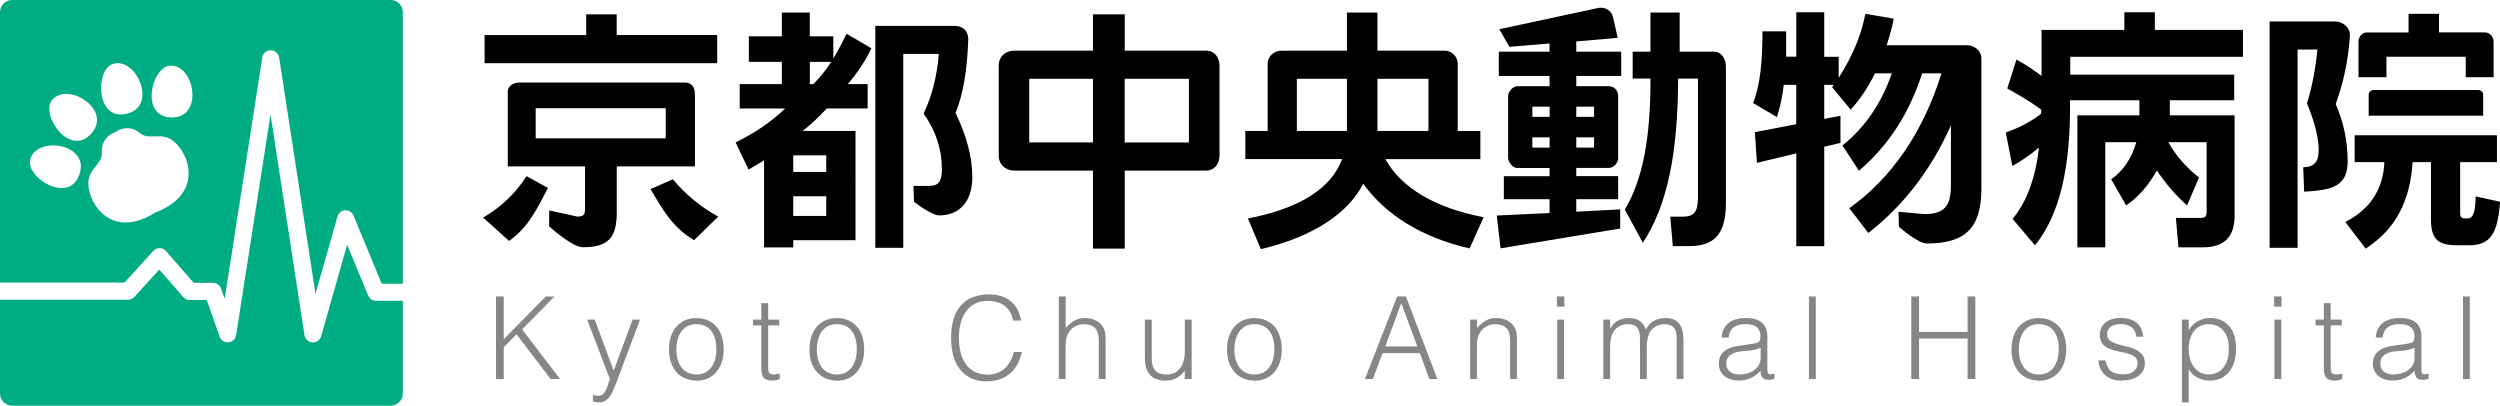 <?xml version="1.0" encoding="UTF-8"?><svg id="_レイヤー_2" xmlns="http://www.w3.org/2000/svg" viewBox="0 0 391 63.45"><defs><style>.cls-1{fill:#00ad83;}.cls-2{fill:#878585;}</style></defs><g id="TOP"><g><g><path d="M104.12,21.64h-20.34v-4.72h20.34v4.72Zm8.06-16.17h-15.73V2.24h-4.77v3.24h-15.89v4.4h36.38V5.48Zm-3.49,9.43c0-1.22-.41-1.99-1.62-1.99h-25.82c-1.15,0-1.83,.71-1.83,1.35v11.77h12.08v6.6c0,1-.24,1.24-1.23,1.24l-4.37-.96-.02,2.49s3.61,3.27,5.26,3.27c3.87,0,5.32-1.4,5.32-5.36v-7.29h12.23V14.91Zm-29.08,22.78c3.02-2.08,4.42-5.11,6.09-8.28l-3.35-1.85c-1.71,2.68-3.97,4.84-6.79,6.48l4.05,3.64Zm32.73-3.8c-2.66-1.44-5-3.36-7.11-5.84l-3.48,1.53c1.83,3.12,3.44,6.03,6.81,7.99l3.77-3.68Z"/><path d="M126.65,9.68h3.34c-.8,1.32-1.79,2.44-2.78,3.48h-.55v-3.48Zm3.69-4h-3.69V1.96h-4.37v3.72h-5.16v4h5.16v3.48h-6.59v3.8h7.11c-2.11,2.04-4.65,3.8-7.75,5.32l2.03,4.24,2.42-1.44v13.61h4.57v-1.12h9.73V20.48h-8.26c1.39-1.08,2.62-2.28,3.77-3.52h6.39v-3.8h-3.1c1.55-1.84,2.78-3.68,3.69-5.61l-3.89-2.27c-.64,1.32-1.31,2.64-2.07,3.87v-3.48Zm-1.11,28.09h-5.17v-3.08h5.17v3.08Zm0-6.88h-5.17v-2.6h5.17v2.6Zm13.7,4.65s2.71,2.15,3.98,2.15c3.05,0,5.16-2.08,5.16-5.96,0-3.24-.91-6.48-2.62-10.08,1.22-2.95,1.83-6.8,1.99-11.57-.08-1.38-.85-2.04-2.34-2.04h-12.2V38.76h4.37V8.44h5.56c-.28,3.48-1.07,6.6-2.38,9.32,1.95,2.76,2.86,5.64,2.86,8.6,0,2.04-.44,2.72-2.14,2.72h-2.3l.08,2.45Z"/><path d="M185.95,22.28h-10.05V12.32h10.05v9.96Zm-15.01,4.4v12.2h4.97v-12.2m0,0h12.7c1.54,0,2.12-1.32,2.12-2.33V10.24c0-1-.58-2.32-2.12-2.32h-12.7V2.24h-4.97V7.92h-12.24c-1.49,0-2.5,.98-2.5,2.32v14.12c0,1.33,1.01,2.32,2.5,2.32h12.24m0-14.37v9.96h-9.97V12.32h9.97Z"/><path d="M223.41,20.48h-7.98V12.32h7.98v8.16Zm4.57-10.64c0-.89-.89-1.92-2.02-1.92h-10.53V1.96h-4.77V7.92h-10.17c-1.26,0-2.23,.91-2.23,2.05v10.51h-3.49v4.4h15.14c-1.71,4.6-6.63,7.72-14.74,9.29l2.03,4.8c8.18-1.96,13.62-5.56,16.01-10.24,3.46,4.84,9.18,8.44,16.64,10.12l2.19-4.88c-7.63-1.44-12.91-4.64-15.37-9.08h14.86v-4.4h-3.54V9.84Zm-17.32,2.48v8.16h-7.83V12.32h7.83Z"/><path d="M249.31,23.08h-2.78v-1.6h2.78v1.6Zm3.77,1.64V14.99c0-.75-.55-1.51-1.49-1.51h-5.06v-1.6h7.03v-3.8h-7.03v-1.6l6.47-.56s-.57-2.63-.74-3.31c-.25-.98-1.3-1.58-2.32-1.36-.84,.19-15.45,3.32-15.45,3.32l1.58,2.75,6.28-.52v1.28h-7.94v3.8h7.94v1.6h-5.01c-.8,0-1.47,.95-1.47,1.51v9.68c0,.71,.74,1.61,1.42,1.61h5.06v1.28h-7.15v3.6h7.15v2.16l-8.26,.39,.6,5.13,18.71-3.1v-2.99l-6.87,.36v-1.96h6.55v-3.6h-6.55v-1.28h5.08c.76,0,1.48-.8,1.48-1.56Zm-3.77-6.44h-2.78v-1.6h2.78v1.6Zm-6.95-1.6v1.6h-2.7v-1.6h2.7Zm-2.7,4.8h2.7v1.6h-2.7v-1.6Zm30.27-11.08c0-1.31-.79-2.32-1.83-2.32h-5.4V1.96h-4.57v6.12h-2.78v4.2h2.78c.04,9.04-1.15,15.76-4.01,20.49l2.82,5.2c3.97-6.04,5.48-14.4,5.52-25.68h3.1V31.05c-.04,2.2-.68,2.84-2.46,2.84h-1.87l.4,4.6h2.58c3.97,0,5.68-1.96,5.72-6.56V10.4Z"/><path d="M296.18,2.92c-.24,1.32-.64,2.68-1.11,4.16h12.64c.99,0,2.18,.8,2.18,2.05V29.48c0,6.12-2.46,8.6-8.5,8.6-1.48,0-4.4-2.62-4.4-2.62l-.06-2.34,4.02,.36c3.06,0,4.17-1.17,4.17-4.4v-9.48c-3.14,7.12-7.59,12.68-12.91,16.84l-2.98-3.88c6.55-4.64,11.52-11.8,14.42-21.09h-3.02c-2.07,6.36-5.28,11.28-9.89,15.24l-2.58-3.96c3.53-2.84,6.12-6.6,7.71-11.28h-2.62c-1.07,2.16-2.31,4.04-3.81,5.68l-2.9-3.52,.24-.36h-1.47v5.32l2.54-.48v4.24l-2.54,.6v15.56h-4.37v-14.52l-6.16,1.48-.32-4.8,6.47-1.24v-6.16h-1.95c-.2,1.76-.55,3.44-1.07,5.04l-3.73-2.2c1.11-2.76,1.47-6.44,1.47-11.21h3.7v3.96h1.59V1.92h4.37v6.96h2.26v3.28c2.38-3.68,3.61-7.04,4.17-10l4.45,.76Z"/><path d="M337.02,4.68h13.78v4.2h-27.01v2.8h25.64v4h-10.07v2.36h10.13v15.64c0,3.36-1.59,5-4.97,5h-3.81l-.4-4.6h3.82c.79,0,.99-.2,.99-1v-10.84h-6c1.23,2.16,2.82,3.96,4.81,5.52l-1.87,4.36c-1.79-1.56-3.34-3.4-4.73-5.47-1.31,2.36-2.86,4.16-4.8,5.47l-2.34-4.08c1.79-1.24,3.14-3.12,3.93-5.8h-4.85v16.44h-4.37V18.04h9.7v-2.36h-10.85c.12,10.44-1.59,17.93-5.48,22.68l-3.5-4.12c2.19-2.64,3.58-6.36,4.13-11.16-1.39,1.16-2.78,2.12-4.17,2.88l-1.03-5.24c2.18-.76,3.97-1.72,5.52-2.92l.04-.64c-1.71-1.28-3.54-2.32-5.32-3.32l1.43-4.52c1.51,.8,2.82,1.72,3.93,2.56V4.68h12.95V1.92h4.77v2.76Z"/><path d="M359.34,38.76h-4.37V3.36h10.17c1.32,0,2.46,.95,2.38,2.27-.29,4.3-1.15,7.7-2.22,10.65,1.27,2.88,1.87,5.84,1.87,8.96,0,3.88-2.39,4.5-6.8,4.74l-.15-3.82c1.75-.04,2.42-.84,2.42-2.72s-.6-4.28-1.83-7.29c.83-2.64,1.35-5.44,1.63-8.4h-3.1v31.01Zm22.12-33.69h7.14c.91,0,1.4,.75,1.4,1.51v5.49h-4.36v-3.2h-12.4v3.2h-4.37V6.44c0-.69,.62-1.36,1.23-1.36h6.6V2.16h4.76v2.92Zm-11,13.02v-3.26c0-.41,.34-.75,.75-.75h16.41c.41,0,.75,.34,.75,.75v3.26h-17.92Zm20.07,7.27h-5.76v8.08c0,.48,.24,.72,.72,.72h.4c.99,0,1.23-1.08,1.31-3.44l3.81,.84c-.36,4.92-1.47,6.8-4.85,6.8h-1.91c-3.02,0-4.05-1.04-4.05-4.08v-8.92h-2.87c-.39,6.2-2.74,10.56-7.34,13.52l-3.18-4.16c3.89-2,5.92-5.12,6.11-9.36h-4.65v-4.2h22.25v4.2Z"/></g><g><path class="cls-1" d="M61.11,0H1.89C.85,0,0,.85,0,1.9V44.19H19.47c.67-.74,4.5-4.94,4.5-4.94,.26-.28,.62-.44,1-.44,.38,0,.74,.17,.99,.46,0,0,3.66,4.19,4.33,4.96h3.02c.57,0,1.07,.36,1.26,.9,0,0,.36,1.02,.57,1.62,1.26-8.1,5.88-37.75,5.88-37.75,.1-.65,.66-1.14,1.32-1.14h0c.66,0,1.22,.49,1.32,1.14,0,0,4.31,28.03,5.68,36.96,1.52-5.33,3.44-12.1,3.44-12.1,.16-.55,.64-.94,1.2-.97,.57-.03,1.09,.3,1.31,.82,0,0,3.82,9.25,4.41,10.67h3.3V1.9c0-1.04-.85-1.9-1.89-1.9ZM17.7,9.98c3.6-1.05,6.91,6.4,2.37,7.74-5.18,1.53-5.23-6.91-2.37-7.74Zm-9.55,5.66c2.39-2.9,9.29,1.39,6.28,5.07-3.43,4.19-8.18-2.77-6.28-5.07Zm4.36,11.34c-1.45,5.24-8.59,.81-7.78-2.07,1.02-3.63,9.05-2.52,7.78,2.07Zm11.86,6.21l-.09,.05c-6.89,4.34-10.46-1.43-10.47-4.53,0-2.37,2.24-3.03,2.12-4.85-.11-1.69,.92-2.85,2.14-3.21,1.01-.77,2.54-.91,3.83,.18,1.4,1.18,3.25-.25,5.14,1.17,2.48,1.85,4.97,8.2-2.65,11.2Zm2.74-14.83c-5.39,.24-3.44-7.97-.47-8.09,3.75-.15,5.2,7.88,.47,8.09Z"/><path class="cls-1" d="M57.58,46.23s-1.89-4.56-3.29-7.95c-1.33,4.67-4.06,14.3-4.06,14.3-.17,.61-.74,1.01-1.37,.97-.63-.03-1.14-.51-1.24-1.14,0,0-3.62-23.54-5.31-34.49-1.71,10.95-5.38,34.5-5.38,34.5-.1,.6-.59,1.07-1.2,1.13-.61,.05-1.18-.31-1.38-.89,0,0-1.54-4.39-2.01-5.74h-2.68c-.38,0-.75-.16-1-.46,0,0-2.52-2.88-3.75-4.3-1.27,1.4-3.9,4.28-3.9,4.28-.25,.28-.61,.44-.98,.44H0v14.67c0,1.04,.85,1.9,1.89,1.9H61.11c1.04,0,1.89-.85,1.89-1.9v-14.5h-4.18c-.54,0-1.02-.33-1.23-.83Z"/></g><g><path class="cls-2" d="M77.57,59.28v-12.91h1.21v6.69l6.57-6.69h1.37l-5.06,5.15,5.95,7.77h-1.48l-5.34-7.01-2.01,2.03v4.99h-1.21Z"/><path class="cls-2" d="M92.71,61.79c.14,.02,.29,.05,.44,.07,.15,.02,.3,.04,.46,.04,.3,0,.54-.1,.73-.29,.19-.19,.35-.42,.47-.69,.12-.27,.23-.55,.31-.84,.08-.29,.18-.54,.29-.74l-3.58-9.35h1.19l2.96,7.98,2.96-7.98h1.16l-3.44,9.16c-.21,.59-.42,1.11-.62,1.58-.2,.47-.4,.86-.62,1.19-.22,.33-.46,.58-.73,.75-.27,.17-.58,.26-.95,.26-.19,0-.37-.01-.54-.04-.17-.02-.33-.05-.47-.09v-1.02Z"/><path class="cls-2" d="M108.91,59.53c-.59-.01-1.15-.12-1.67-.32-.52-.2-.97-.51-1.35-.91-.39-.41-.69-.92-.92-1.52-.23-.61-.34-1.32-.34-2.13,0-.68,.09-1.32,.27-1.91,.18-.59,.45-1.11,.8-1.55,.36-.44,.8-.79,1.33-1.05s1.16-.39,1.87-.39,1.35,.13,1.89,.39,.98,.6,1.34,1.04c.36,.44,.62,.95,.79,1.55,.17,.6,.26,1.24,.26,1.92,0,.74-.1,1.41-.3,2.01-.2,.6-.49,1.11-.86,1.54-.37,.43-.83,.76-1.35,1-.53,.23-1.11,.35-1.75,.35Zm3.13-4.9c0-.55-.06-1.06-.18-1.54-.12-.48-.3-.89-.55-1.25-.25-.35-.57-.63-.96-.83-.39-.2-.87-.31-1.44-.31s-1.04,.11-1.43,.33c-.4,.22-.72,.51-.97,.88-.25,.36-.43,.78-.55,1.26-.12,.47-.18,.96-.18,1.46,0,.57,.07,1.1,.21,1.59,.14,.48,.33,.9,.6,1.25,.26,.35,.59,.62,.98,.81,.39,.19,.84,.29,1.35,.29,.56,0,1.04-.11,1.43-.33,.4-.22,.72-.52,.97-.89,.25-.37,.43-.79,.55-1.26,.12-.47,.18-.95,.18-1.45Z"/><path class="cls-2" d="M121.94,59.31c-.13,.02-.3,.07-.52,.13-.21,.06-.45,.09-.71,.09-.53,0-.94-.14-1.22-.4-.28-.27-.42-.75-.42-1.44v-6.8h-1.3v-.9h1.3v-2.58h1.07v2.58h1.73v.9h-1.73v6.37c0,.23,0,.42,.02,.59,.01,.17,.05,.3,.11,.41,.06,.11,.15,.19,.27,.23,.12,.05,.3,.07,.53,.07,.14,0,.29-.01,.44-.04,.15-.02,.29-.05,.44-.09v.88Z"/><path class="cls-2" d="M130.88,59.53c-.59-.01-1.15-.12-1.67-.32-.52-.2-.97-.51-1.35-.91-.39-.41-.69-.92-.92-1.52-.23-.61-.34-1.32-.34-2.13,0-.68,.09-1.32,.27-1.91,.18-.59,.45-1.11,.8-1.55,.36-.44,.8-.79,1.34-1.05,.53-.26,1.16-.39,1.87-.39s1.35,.13,1.89,.39c.53,.26,.98,.6,1.34,1.04,.36,.44,.62,.95,.79,1.55,.17,.6,.26,1.24,.26,1.92,0,.74-.1,1.41-.3,2.01-.2,.6-.49,1.11-.86,1.54-.37,.43-.83,.76-1.35,1-.53,.23-1.11,.35-1.75,.35Zm3.13-4.9c0-.55-.06-1.06-.18-1.54-.12-.48-.3-.89-.55-1.25-.25-.35-.57-.63-.96-.83-.39-.2-.87-.31-1.44-.31s-1.04,.11-1.43,.33c-.4,.22-.72,.51-.97,.88-.25,.36-.43,.78-.55,1.26-.12,.47-.18,.96-.18,1.46,0,.57,.07,1.1,.2,1.59,.14,.48,.34,.9,.6,1.25,.26,.35,.59,.62,.98,.81,.39,.19,.84,.29,1.35,.29,.56,0,1.04-.11,1.43-.33,.4-.22,.72-.52,.97-.89,.25-.37,.43-.79,.55-1.26,.12-.47,.18-.95,.18-1.45Z"/><path class="cls-2" d="M158.44,50.11c-.25-1.1-.71-1.88-1.39-2.35-.68-.47-1.56-.7-2.65-.7-.77,0-1.44,.15-1.99,.47-.56,.31-1.02,.73-1.38,1.26-.36,.53-.63,1.13-.8,1.82-.17,.69-.26,1.41-.26,2.18,0,.72,.07,1.42,.22,2.12,.15,.69,.39,1.31,.74,1.86,.34,.54,.81,.98,1.39,1.32,.58,.33,1.31,.5,2.19,.5,.55,0,1.04-.09,1.5-.27,.45-.18,.85-.43,1.18-.74,.34-.32,.62-.69,.85-1.12,.23-.43,.41-.9,.53-1.42h1.26c-.14,.62-.35,1.21-.62,1.77-.27,.56-.63,1.04-1.08,1.46-.45,.42-.99,.75-1.62,1-.64,.24-1.38,.37-2.24,.37-.99,0-1.83-.18-2.53-.55-.7-.36-1.27-.86-1.72-1.48-.45-.62-.77-1.34-.97-2.16-.2-.82-.3-1.69-.3-2.61,0-1.23,.15-2.28,.45-3.14,.3-.86,.72-1.56,1.26-2.11,.53-.54,1.16-.94,1.89-1.18,.72-.24,1.51-.37,2.37-.37,.65,0,1.26,.09,1.83,.26,.56,.17,1.06,.43,1.49,.78,.43,.35,.79,.77,1.07,1.28,.28,.51,.47,1.1,.58,1.77h-1.25Z"/><path class="cls-2" d="M165.6,59.28v-12.91h1.07v4.91c.43-.45,.87-.82,1.33-1.11,.46-.29,1.01-.43,1.65-.43,.57,0,1.1,.1,1.58,.3,.49,.2,.9,.54,1.23,1.03,.23,.34,.36,.68,.4,1.03,.04,.35,.06,.72,.06,1.1v6.08h-1.07v-6.06c0-.84-.19-1.46-.55-1.88-.37-.42-.98-.63-1.83-.63-.33,0-.64,.05-.91,.15-.27,.1-.52,.24-.74,.4-.22,.17-.41,.36-.56,.57-.15,.21-.27,.44-.36,.68-.11,.3-.17,.59-.2,.86-.02,.28-.04,.57-.04,.9v5h-1.07Z"/><path class="cls-2" d="M185.31,49.99h1.07v9.29h-1.07v-1.29c-.14,.17-.3,.34-.48,.52-.18,.18-.38,.34-.61,.49-.23,.15-.5,.27-.81,.38-.31,.1-.67,.15-1.07,.15-.62,0-1.13-.09-1.55-.26-.42-.17-.75-.42-1.01-.73-.26-.31-.44-.67-.55-1.08-.11-.41-.17-.86-.17-1.35v-6.11h1.07v6.1c0,.8,.18,1.41,.55,1.84,.37,.42,.97,.64,1.82,.64,.44,0,.83-.09,1.18-.26,.35-.17,.64-.42,.88-.73,.24-.31,.42-.68,.55-1.11,.13-.43,.2-.9,.2-1.42v-5.06Z"/><path class="cls-2" d="M196.19,59.53c-.59-.01-1.15-.12-1.67-.32-.52-.2-.97-.51-1.35-.91-.39-.41-.69-.92-.92-1.52-.23-.61-.34-1.32-.34-2.13,0-.68,.09-1.32,.27-1.91,.18-.59,.45-1.11,.8-1.55,.36-.44,.8-.79,1.34-1.05,.53-.26,1.16-.39,1.87-.39s1.35,.13,1.89,.39c.53,.26,.98,.6,1.34,1.04,.36,.44,.62,.95,.79,1.55,.17,.6,.26,1.24,.26,1.92,0,.74-.1,1.41-.3,2.01-.2,.6-.49,1.11-.86,1.54-.37,.43-.83,.76-1.35,1s-1.11,.35-1.75,.35Zm3.13-4.9c0-.55-.06-1.06-.18-1.54-.12-.48-.3-.89-.55-1.25-.25-.35-.57-.63-.96-.83-.39-.2-.87-.31-1.44-.31s-1.04,.11-1.43,.33c-.4,.22-.72,.51-.97,.88-.25,.36-.43,.78-.55,1.26-.12,.47-.18,.96-.18,1.46,0,.57,.07,1.1,.2,1.59,.14,.48,.34,.9,.6,1.25,.26,.35,.59,.62,.98,.81,.39,.19,.84,.29,1.35,.29,.56,0,1.04-.11,1.43-.33,.4-.22,.72-.52,.97-.89,.25-.37,.43-.79,.55-1.26,.12-.47,.18-.95,.18-1.45Z"/><path class="cls-2" d="M213.48,59.28l5.04-12.91h1.37l4.91,12.91h-1.25l-1.48-4.05h-5.84l-1.51,4.05h-1.25Zm3.17-5.09h5.02l-2.51-6.78-2.51,6.78Z"/><path class="cls-2" d="M231,59.28h-1.07v-9.29h1.07v1.29c.43-.45,.87-.82,1.33-1.11,.46-.29,1.01-.43,1.65-.43,.57,0,1.1,.1,1.58,.3,.49,.2,.9,.54,1.23,1.03,.23,.34,.36,.68,.4,1.03,.04,.35,.06,.72,.06,1.1v6.08h-1.07v-6.06c0-.84-.18-1.46-.55-1.88-.37-.42-.98-.63-1.83-.63-.33,0-.64,.05-.91,.15-.27,.1-.52,.24-.74,.4-.22,.17-.41,.36-.56,.57-.15,.21-.27,.44-.36,.68-.11,.3-.17,.59-.2,.86-.02,.28-.04,.57-.04,.9v5Z"/><path class="cls-2" d="M243.5,47.96v-1.6h1.17v1.6h-1.17Zm.05,11.32v-9.29h1.07v9.29h-1.07Z"/><path class="cls-2" d="M251.83,59.28h-1.07v-9.29h1.07v1.4h.04c.27-.54,.66-.95,1.17-1.23,.51-.28,1.07-.42,1.67-.42,.43,0,.79,.05,1.09,.14,.3,.1,.55,.22,.76,.39,.21,.16,.38,.35,.52,.56,.14,.21,.25,.45,.35,.7,.31-.61,.72-1.06,1.24-1.35,.52-.29,1.11-.44,1.77-.44,.63,0,1.13,.11,1.5,.31,.37,.21,.66,.48,.86,.83,.2,.34,.34,.73,.4,1.17,.07,.44,.1,.9,.1,1.36v5.86h-1.07v-6.42c0-.67-.14-1.2-.42-1.58-.28-.38-.8-.57-1.56-.57-.39,0-.77,.09-1.13,.26-.36,.17-.68,.44-.95,.8-.12,.15-.22,.34-.29,.55-.08,.21-.14,.43-.19,.65-.05,.23-.08,.45-.1,.68-.02,.23-.03,.44-.03,.63v5h-1.07v-6.42c0-.67-.14-1.2-.42-1.58-.28-.38-.8-.57-1.56-.57-.39,0-.77,.09-1.13,.26-.36,.17-.68,.44-.95,.8-.12,.15-.22,.34-.29,.55-.08,.21-.14,.43-.19,.65-.05,.23-.08,.45-.1,.68-.02,.23-.03,.44-.03,.63v5Z"/><path class="cls-2" d="M273.54,53.86c.2-.02,.44-.06,.72-.11,.28-.05,.51-.11,.69-.2,.18-.08,.29-.22,.33-.42,.04-.2,.06-.38,.06-.55,0-.55-.18-1-.53-1.35-.35-.35-.94-.53-1.77-.53-.37,0-.71,.03-1.02,.1-.31,.07-.58,.18-.81,.34-.23,.16-.42,.38-.57,.65-.15,.27-.25,.61-.29,1.01h-1.09c.04-.55,.16-1.02,.37-1.41,.21-.39,.49-.71,.83-.95,.34-.25,.73-.42,1.18-.54,.44-.11,.92-.17,1.42-.17,.46,0,.9,.05,1.31,.15,.41,.1,.77,.26,1.07,.48,.3,.22,.54,.52,.71,.89,.17,.37,.26,.83,.26,1.36v5.06c0,.42,.07,.68,.22,.8,.15,.11,.45,.09,.9-.08v.84c-.08,.02-.2,.06-.36,.11-.16,.05-.32,.07-.47,.07-.17,0-.33-.02-.48-.05-.18-.02-.32-.08-.43-.17-.11-.09-.19-.2-.26-.32-.06-.12-.11-.26-.13-.41-.02-.15-.04-.31-.04-.48-.45,.5-.97,.89-1.55,1.15-.58,.26-1.21,.39-1.89,.39-.4,0-.79-.05-1.17-.16s-.7-.28-.99-.5c-.28-.23-.51-.51-.68-.83-.17-.33-.25-.72-.25-1.17,0-1.58,1.07-2.51,3.22-2.8l1.48-.2Zm1.8,.54c-.45,.19-.91,.32-1.37,.38-.46,.06-.93,.11-1.39,.14-.82,.06-1.46,.25-1.91,.56-.46,.31-.68,.78-.68,1.42,0,.29,.06,.54,.17,.74,.11,.21,.26,.38,.45,.52,.18,.14,.4,.24,.64,.31,.24,.07,.49,.1,.74,.1,.43,0,.84-.05,1.25-.16,.4-.11,.76-.27,1.08-.49,.31-.22,.57-.5,.76-.84,.19-.34,.29-.74,.29-1.21v-1.45Z"/><path class="cls-2" d="M282.92,59.28v-12.91h1.07v12.91h-1.07Z"/><path class="cls-2" d="M298.93,59.28v-12.91h1.21v5.54h7.59v-5.54h1.21v12.91h-1.21v-6.33h-7.59v6.33h-1.21Z"/><path class="cls-2" d="M318.87,59.53c-.59-.01-1.15-.12-1.66-.32-.52-.2-.97-.51-1.35-.91-.39-.41-.69-.92-.92-1.52-.23-.61-.34-1.32-.34-2.13,0-.68,.09-1.32,.27-1.91,.18-.59,.45-1.11,.8-1.55,.36-.44,.8-.79,1.34-1.05,.53-.26,1.16-.39,1.87-.39s1.35,.13,1.89,.39c.53,.26,.98,.6,1.34,1.04,.36,.44,.62,.95,.79,1.55,.17,.6,.26,1.24,.26,1.92,0,.74-.1,1.41-.3,2.01-.2,.6-.49,1.11-.86,1.54-.37,.43-.83,.76-1.35,1-.53,.23-1.11,.35-1.75,.35Zm3.13-4.9c0-.55-.06-1.06-.18-1.54-.12-.48-.3-.89-.55-1.25-.25-.35-.57-.63-.96-.83-.39-.2-.87-.31-1.44-.31s-1.04,.11-1.43,.33c-.4,.22-.72,.51-.97,.88-.25,.36-.43,.78-.55,1.26-.12,.47-.18,.96-.18,1.46,0,.57,.07,1.1,.2,1.59,.14,.48,.34,.9,.6,1.25,.26,.35,.59,.62,.98,.81,.39,.19,.84,.29,1.35,.29,.56,0,1.04-.11,1.43-.33,.4-.22,.72-.52,.97-.89,.25-.37,.43-.79,.55-1.26,.12-.47,.18-.95,.18-1.45Z"/><path class="cls-2" d="M329.29,56.37c.17,.8,.47,1.37,.9,1.69,.43,.33,1.05,.49,1.86,.49,.39,0,.73-.05,1.01-.14,.29-.1,.52-.22,.7-.39,.18-.16,.32-.34,.42-.55,.1-.2,.14-.42,.14-.65,0-.45-.15-.79-.44-1.01-.29-.22-.66-.39-1.1-.52-.44-.13-.91-.23-1.42-.32-.51-.09-.99-.23-1.42-.4-.44-.18-.8-.44-1.09-.77-.29-.33-.44-.81-.44-1.42,0-.78,.28-1.41,.85-1.91,.56-.5,1.36-.74,2.39-.74s1.81,.22,2.43,.67c.62,.45,1,1.2,1.13,2.25h-1.09c-.09-.72-.36-1.22-.81-1.52-.45-.29-1.01-.44-1.68-.44s-1.19,.15-1.55,.44c-.36,.29-.53,.68-.53,1.16,0,.42,.14,.74,.44,.96,.29,.22,.66,.4,1.09,.54,.44,.14,.91,.26,1.42,.37s.99,.26,1.42,.46c.44,.2,.8,.46,1.1,.8,.29,.33,.44,.8,.44,1.4,0,.44-.1,.83-.29,1.17-.19,.34-.45,.63-.78,.85-.33,.23-.73,.4-1.18,.51-.46,.11-.96,.17-1.5,.17s-1.03-.08-1.45-.24c-.42-.16-.78-.39-1.08-.67-.3-.29-.53-.62-.7-1-.17-.38-.26-.79-.28-1.24h1.09Z"/><path class="cls-2" d="M342.32,62.94h-1.07v-12.95h1.07v1.63h.04c.15-.3,.35-.57,.6-.81,.24-.24,.51-.44,.8-.59,.29-.15,.59-.27,.9-.36,.31-.08,.61-.13,.91-.13,.75,0,1.38,.13,1.9,.38,.52,.25,.95,.6,1.29,1.03,.34,.44,.59,.95,.74,1.55,.15,.6,.23,1.24,.23,1.92,0,.65-.08,1.27-.25,1.87-.17,.6-.42,1.12-.76,1.57-.34,.45-.77,.81-1.28,1.08-.52,.27-1.12,.4-1.82,.4-.65,0-1.28-.15-1.88-.44-.6-.29-1.07-.73-1.42-1.3v5.15Zm0-8.27c0,.53,.07,1.03,.21,1.5,.14,.47,.35,.89,.61,1.24,.27,.35,.59,.63,.98,.84,.39,.21,.82,.31,1.31,.31,.55,0,1.02-.11,1.43-.33,.41-.22,.74-.52,1.01-.91,.26-.38,.45-.83,.57-1.34,.12-.51,.17-1.05,.14-1.64,0-.59-.08-1.1-.24-1.55-.16-.45-.38-.83-.67-1.14-.28-.31-.62-.55-1-.71-.38-.16-.8-.24-1.25-.24-.5,0-.94,.1-1.34,.31-.39,.2-.72,.48-.98,.83-.26,.35-.46,.77-.6,1.26-.14,.48-.2,1.01-.2,1.57Z"/><path class="cls-2" d="M355.67,47.96v-1.6h1.17v1.6h-1.17Zm.05,11.32v-9.29h1.07v9.29h-1.07Z"/><path class="cls-2" d="M366.32,59.31c-.13,.02-.3,.07-.52,.13-.21,.06-.45,.09-.71,.09-.53,0-.94-.14-1.22-.4-.28-.27-.42-.75-.42-1.44v-6.8h-1.3v-.9h1.3v-2.58h1.07v2.58h1.73v.9h-1.73v6.37c0,.23,0,.42,.02,.59,.01,.17,.05,.3,.11,.41,.06,.11,.15,.19,.27,.23,.13,.05,.3,.07,.53,.07,.14,0,.29-.01,.44-.04,.15-.02,.29-.05,.44-.09v.88Z"/><path class="cls-2" d="M375.83,53.86c.2-.02,.44-.06,.72-.11,.28-.05,.51-.11,.68-.2,.18-.08,.29-.22,.33-.42,.04-.2,.06-.38,.06-.55,0-.55-.17-1-.52-1.35-.35-.35-.94-.53-1.77-.53-.37,0-.71,.03-1.01,.1-.31,.07-.58,.18-.81,.34-.23,.16-.42,.38-.57,.65-.15,.27-.25,.61-.29,1.01h-1.09c.04-.55,.16-1.02,.37-1.41,.21-.39,.49-.71,.83-.95,.34-.25,.73-.42,1.18-.54,.45-.11,.92-.17,1.42-.17,.46,0,.9,.05,1.31,.15,.41,.1,.77,.26,1.07,.48,.3,.22,.54,.52,.71,.89,.17,.37,.26,.83,.26,1.36v5.06c0,.42,.07,.68,.22,.8,.15,.11,.45,.09,.9-.08v.84c-.08,.02-.21,.06-.37,.11-.16,.05-.32,.07-.47,.07-.17,0-.33-.02-.48-.05-.18-.02-.32-.08-.43-.17-.11-.09-.19-.2-.26-.32-.06-.12-.11-.26-.13-.41-.02-.15-.04-.31-.04-.48-.45,.5-.97,.89-1.55,1.15-.58,.26-1.21,.39-1.89,.39-.4,0-.79-.05-1.17-.16-.37-.11-.7-.28-.99-.5-.29-.23-.51-.51-.68-.83-.17-.33-.25-.72-.25-1.17,0-1.58,1.07-2.51,3.22-2.8l1.48-.2Zm1.8,.54c-.45,.19-.91,.32-1.37,.38-.46,.06-.93,.11-1.39,.14-.82,.06-1.46,.25-1.91,.56-.46,.31-.68,.78-.68,1.42,0,.29,.06,.54,.17,.74,.11,.21,.26,.38,.44,.52,.18,.14,.4,.24,.64,.31,.24,.07,.49,.1,.74,.1,.43,0,.84-.05,1.25-.16,.4-.11,.76-.27,1.08-.49,.32-.22,.57-.5,.76-.84,.19-.34,.28-.74,.28-1.21v-1.45Z"/><path class="cls-2" d="M385.21,59.28v-12.91h1.07v12.91h-1.07Z"/></g></g></g></svg>